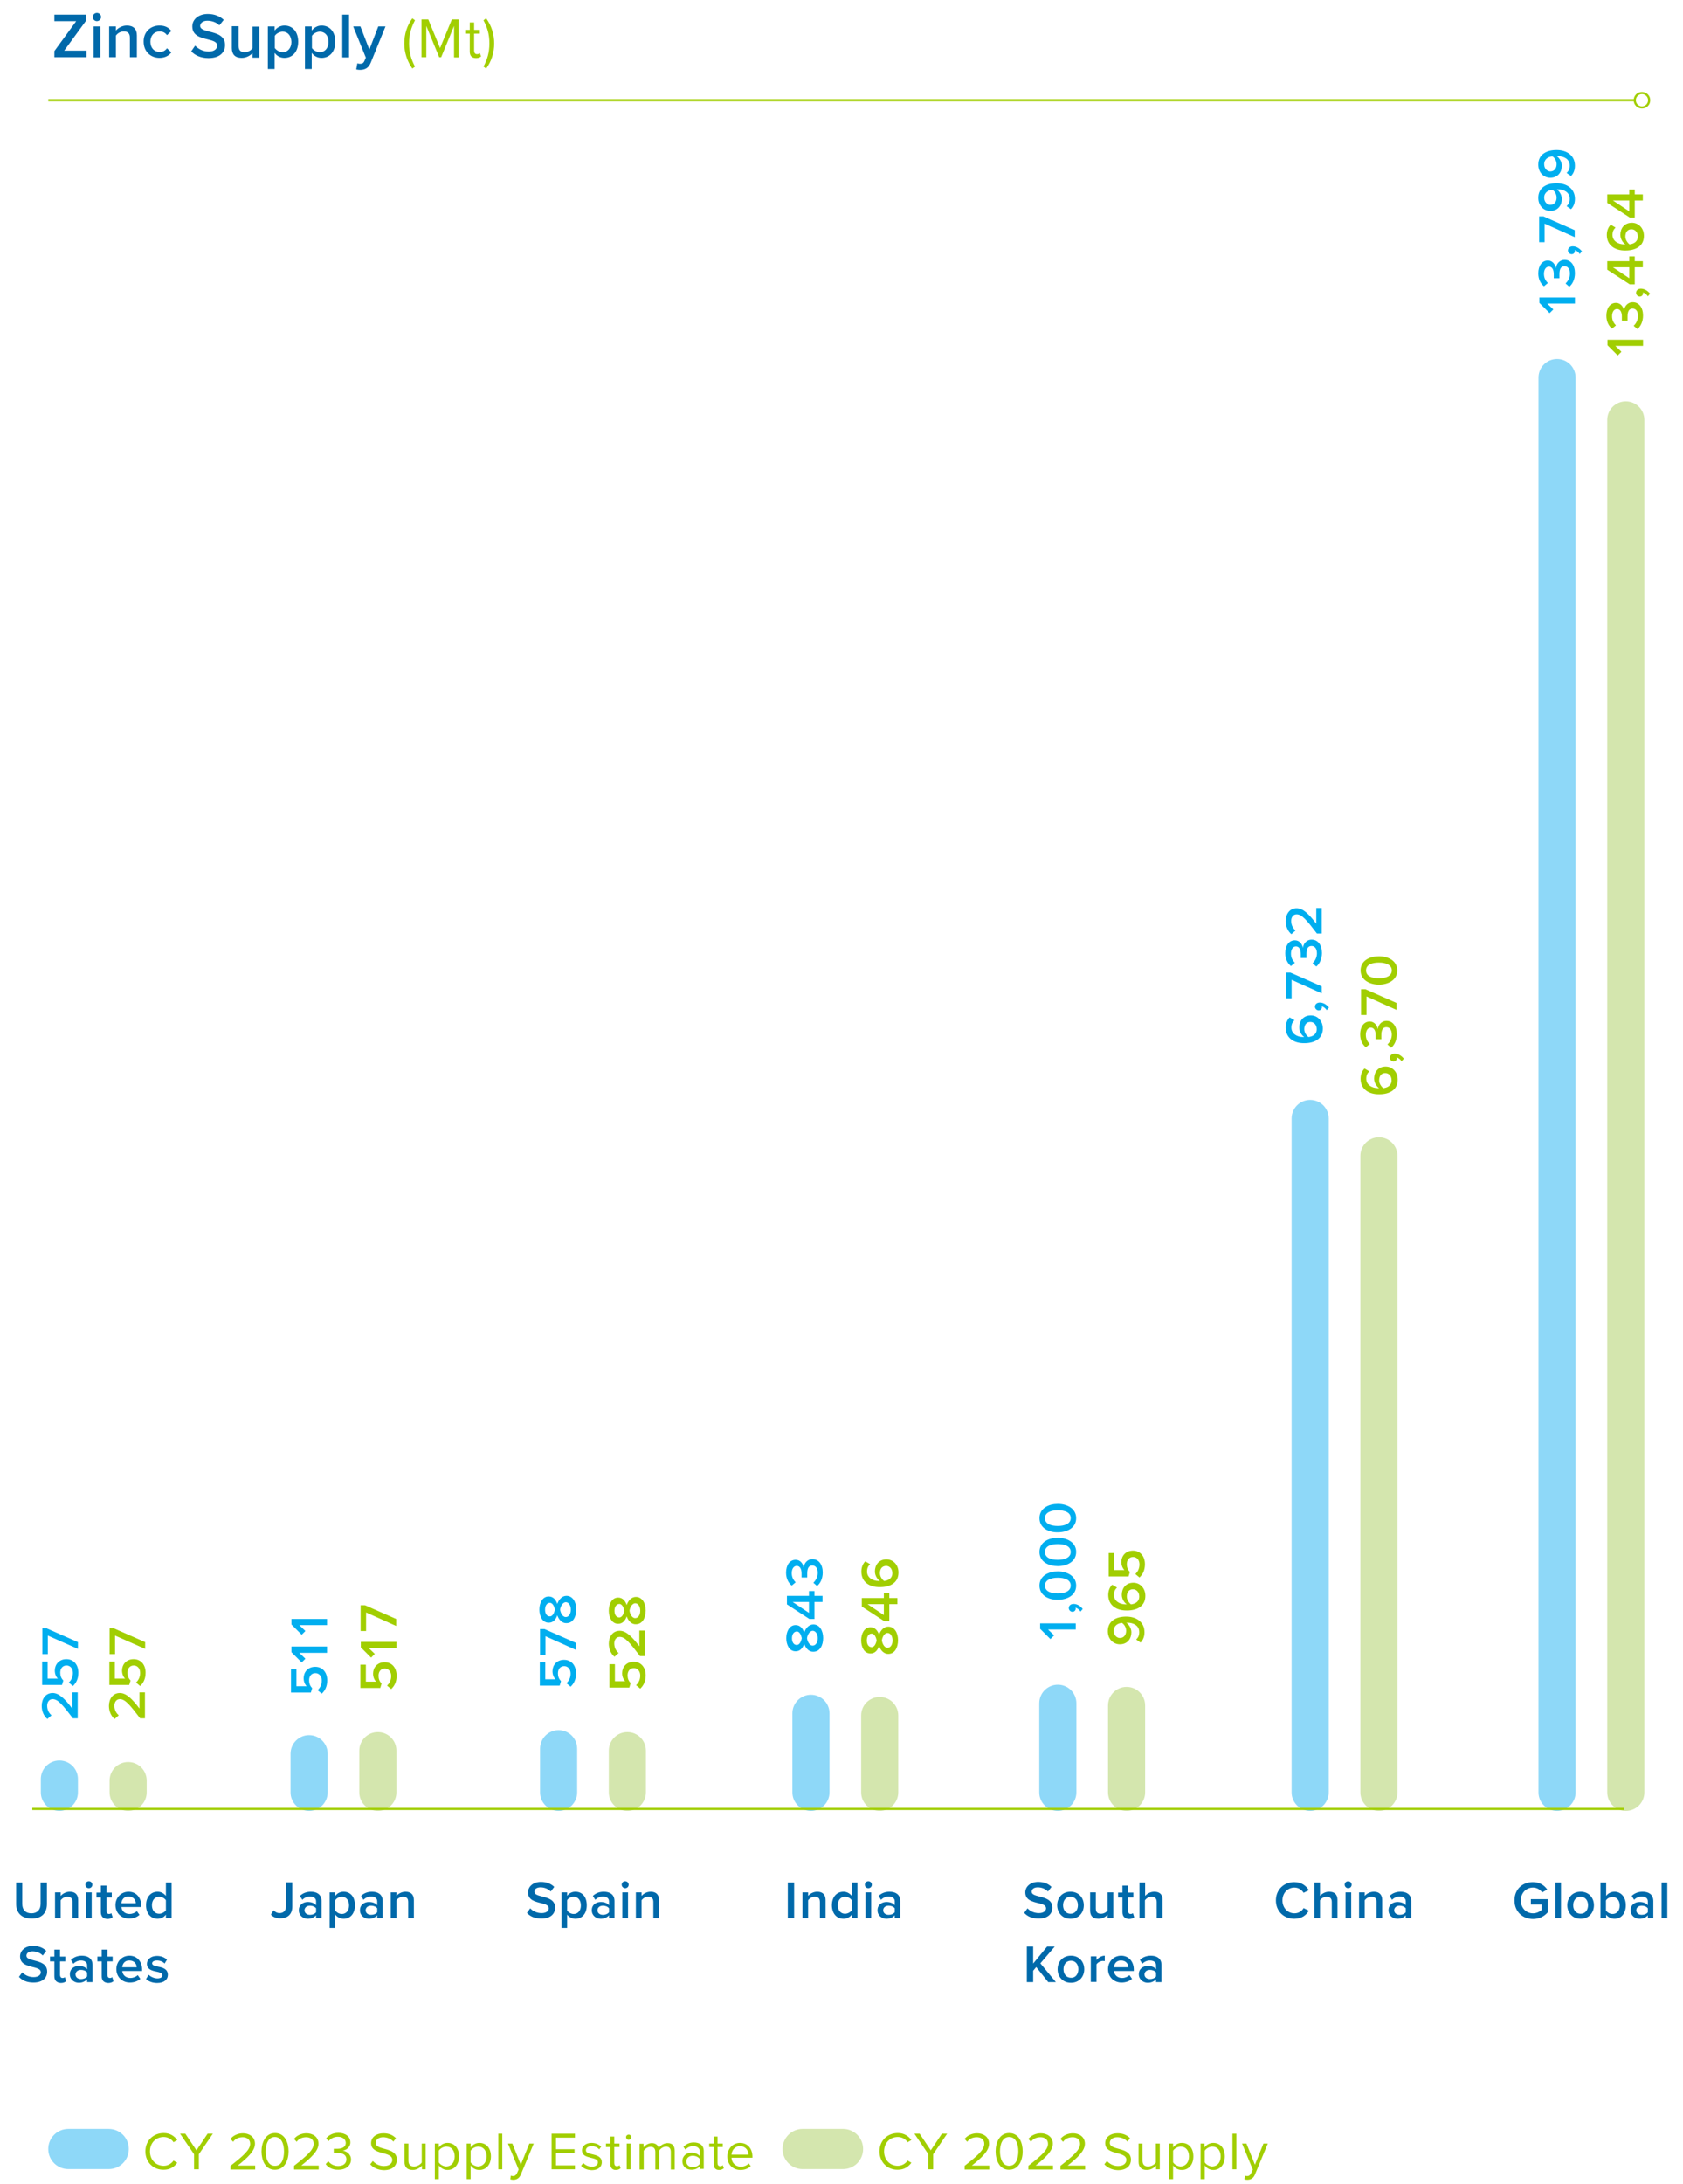 <?xml version="1.0" encoding="utf-8"?>
<!-- Generator: Adobe Illustrator 27.8.1, SVG Export Plug-In . SVG Version: 6.00 Build 0)  -->
<svg version="1.1" id="Layer_1" xmlns="http://www.w3.org/2000/svg" xmlns:xlink="http://www.w3.org/1999/xlink" x="0px" y="0px"
	 viewBox="0 0 771 1000" style="enable-background:new 0 0 771 1000;" xml:space="preserve">
<style type="text/css">
	.st0{fill:#0069AA;}
	.st1{fill:#A1CE01;}
	.st2{fill:#8ED8F8;}
	.st3{fill:#D4E6AE;}
	.st4{fill:#00AEEF;}
	.st5{fill:none;stroke:#A1CE01;}
	.st6{fill:none;stroke:#A1CE01;stroke-miterlimit:10;}
</style>
<g>
	<g>
		<path class="st0" d="M24.9,26.2v-2.8l10-13.7h-10v-3h14.5v2.8l-10,13.7h10.2v3H24.9z"/>
		<path class="st0" d="M42.5,7.8c0-1.1,0.9-1.9,1.9-1.9c1.1,0,1.9,0.9,1.9,1.9s-0.9,1.9-1.9,1.9C43.4,9.7,42.5,8.9,42.5,7.8z
			 M42.9,26.2V12.1H46v14.2H42.9z"/>
		<path class="st0" d="M59.5,26.2v-8.9c0-2.2-1.1-2.9-2.8-2.9c-1.6,0-2.9,0.9-3.6,1.9v9.9H50V12.1h3.1V14c0.9-1.1,2.8-2.3,5-2.3
			c3,0,4.6,1.6,4.6,4.5v10H59.5z"/>
		<path class="st0" d="M73.1,11.7c2.8,0,4.4,1.2,5.4,2.5l-2,1.9c-0.8-1.1-1.9-1.7-3.3-1.7c-2.6,0-4.3,1.9-4.3,4.7s1.7,4.7,4.3,4.7
			c1.4,0,2.5-0.6,3.3-1.7l2,1.9c-1,1.3-2.7,2.5-5.4,2.5c-4.3,0-7.3-3.1-7.3-7.4C65.7,14.9,68.7,11.7,73.1,11.7z"/>
		<path class="st0" d="M89.4,20.9c1.3,1.4,3.5,2.7,6.2,2.7c2.8,0,3.9-1.4,3.9-2.7c0-1.8-2.1-2.3-4.5-2.9c-3.2-0.8-6.9-1.7-6.9-5.9
			c0-3.2,2.8-5.7,7.1-5.7c3,0,5.5,1,7.3,2.7l-2,2.5C99.1,10.2,97,9.5,95,9.5c-2,0-3.3,1-3.3,2.4c0,1.5,2,2,4.3,2.6
			c3.2,0.8,7.1,1.8,7.1,6.1c0,3.3-2.3,6-7.6,6c-3.6,0-6.2-1.3-7.9-3.1L89.4,20.9z"/>
		<path class="st0" d="M115.7,26.2v-1.9c-1,1.1-2.8,2.2-5,2.2c-3,0-4.5-1.6-4.5-4.5v-10h3.1V21c0,2.2,1.1,2.9,2.8,2.9
			c1.6,0,2.9-0.9,3.6-1.8v-9.9h3.1v14.2H115.7z"/>
		<path class="st0" d="M125.8,31.6h-3.1V12.1h3.1V14c1.1-1.4,2.7-2.3,4.5-2.3c3.7,0,6.3,2.8,6.3,7.4s-2.6,7.4-6.3,7.4
			c-1.8,0-3.4-0.8-4.5-2.3V31.6z M129.5,14.5c-1.4,0-3,0.9-3.6,1.9V22c0.7,1,2.2,1.9,3.6,1.9c2.4,0,4-2,4-4.7
			C133.4,16.4,131.9,14.5,129.5,14.5z"/>
		<path class="st0" d="M142.8,31.6h-3.1V12.1h3.1V14c1.1-1.4,2.7-2.3,4.5-2.3c3.7,0,6.3,2.8,6.3,7.4s-2.6,7.4-6.3,7.4
			c-1.8,0-3.4-0.8-4.5-2.3V31.6z M146.5,14.5c-1.4,0-3,0.9-3.6,1.9V22c0.7,1,2.2,1.9,3.6,1.9c2.4,0,4-2,4-4.7
			C150.5,16.4,148.9,14.5,146.5,14.5z"/>
		<path class="st0" d="M156.8,26.2V6.7h3.1v19.6H156.8z"/>
		<path class="st0" d="M163.7,29c0.3,0.1,0.8,0.2,1.2,0.2c1,0,1.6-0.3,2-1.2l0.7-1.6l-5.8-14.3h3.3l4.1,10.6l4.1-10.6h3.3l-6.8,16.7
			c-1,2.4-2.7,3.2-4.9,3.2c-0.4,0-1.3-0.1-1.7-0.2L163.7,29z"/>
	</g>
	<g>
		<path class="st1" d="M188.9,31.4c-2.3-3.2-3.7-7.3-3.7-11.5s1.3-8.3,3.7-11.5l1.2,0.9c-1.7,3.3-2.7,6.3-2.7,10.6
			c0,4.3,1,7.3,2.7,10.6L188.9,31.4z"/>
		<path class="st1" d="M208,26.2V11.9l-5.9,14.3h-0.9l-5.9-14.3v14.3h-2.2V8.9h3.1l5.4,13.1l5.4-13.1h3.1v17.4H208z"/>
		<path class="st1" d="M215.2,23.6v-8.2h-2.1v-1.7h2.1v-3.4h2v3.4h2.6v1.7h-2.6v7.8c0,0.9,0.4,1.6,1.3,1.6c0.5,0,1.1-0.2,1.3-0.5
			l0.6,1.5c-0.5,0.5-1.2,0.8-2.3,0.8C216.1,26.6,215.2,25.5,215.2,23.6z"/>
		<path class="st1" d="M221.5,30.5c1.7-3.3,2.7-6.3,2.7-10.6c0-4.4-1-7.3-2.7-10.6l1.2-0.9c2.4,3.2,3.7,7.3,3.7,11.5
			s-1.3,8.3-3.7,11.5L221.5,30.5z"/>
	</g>
	<g>
		<path class="st0" d="M584.5,870.3c0-5,3.7-8.4,8.4-8.4c3.4,0,5.4,1.7,6.7,3.7l-2.4,1.2c-0.8-1.3-2.3-2.4-4.2-2.4
			c-3.1,0-5.5,2.5-5.5,5.9s2.4,5.9,5.5,5.9c1.9,0,3.4-1,4.2-2.4l2.4,1.2c-1.2,2-3.2,3.7-6.7,3.7
			C588.2,878.7,584.5,875.3,584.5,870.3z"/>
		<path class="st0" d="M610.1,878.4V871c0-1.8-1-2.4-2.4-2.4c-1.3,0-2.4,0.8-3,1.6v8.2h-2.6v-16.3h2.6v6.1c0.8-0.9,2.3-1.9,4.2-1.9
			c2.5,0,3.8,1.3,3.8,3.7v8.4H610.1z"/>
		<path class="st0" d="M616,863.1c0-0.9,0.7-1.6,1.6-1.6c0.9,0,1.6,0.7,1.6,1.6c0,0.9-0.7,1.6-1.6,1.6
			C616.8,864.7,616,864,616,863.1z M616.4,878.4v-11.8h2.6v11.8H616.4z"/>
		<path class="st0" d="M630.6,878.4V871c0-1.8-0.9-2.4-2.4-2.4c-1.3,0-2.4,0.8-3,1.6v8.2h-2.6v-11.8h2.6v1.6
			c0.8-0.9,2.3-1.9,4.2-1.9c2.5,0,3.8,1.4,3.8,3.8v8.3H630.6z"/>
		<path class="st0" d="M644,878.4v-1.3c-0.9,1-2.2,1.6-3.8,1.6c-1.9,0-4.1-1.3-4.1-3.9c0-2.7,2.2-3.8,4.1-3.8c1.6,0,3,0.5,3.8,1.5
			v-1.8c0-1.4-1.1-2.2-2.8-2.2c-1.3,0-2.5,0.5-3.5,1.5l-1.1-1.8c1.4-1.3,3.1-1.9,5-1.9c2.6,0,4.9,1.1,4.9,4.3v7.8H644z M644,873.9
			c-0.6-0.8-1.7-1.2-2.8-1.2c-1.4,0-2.5,0.8-2.5,2.1c0,1.3,1.1,2.1,2.5,2.1c1.1,0,2.2-0.4,2.8-1.2V873.9z"/>
	</g>
	<path class="st2" d="M591.7,820.8c0,4.7,3.8,8.5,8.5,8.5s8.5-3.8,8.5-8.5V512.2c0-4.7-3.8-8.5-8.5-8.5s-8.5,3.8-8.5,8.5V820.8z"/>
	<path class="st3" d="M623.2,820.8c0,4.7,3.8,8.5,8.5,8.5s8.5-3.8,8.5-8.5V529.3c0-4.7-3.8-8.5-8.5-8.5s-8.5,3.8-8.5,8.5V820.8z"/>
	<path class="st4" d="M605.5,427.5h-2.2c-4.8-6.3-6.9-8.8-9.3-8.8c-1.7,0-2.5,1.5-2.5,3c0,1.9,0.8,3.4,2,4.4l-1.9,1.7
		c-1.7-1.4-2.6-3.7-2.6-6c0-3.2,1.8-5.9,5-5.9c3,0,5.7,2.8,9,7.1v-7.2h2.5V427.5z M601.3,441.1c1.2-1.1,2-2.8,2-4.5
		c0-2.2-1-3.4-2.5-3.4c-1.6,0-2.3,1.3-2.3,3.6c0,0.7,0,1.6,0,1.9h-2.6c0-0.3,0-1.2,0-1.9c0-1.9-0.7-3.4-2.2-3.4
		c-1.5,0-2.3,1.5-2.3,3.3c0,1.7,0.6,3,1.8,4.2l-1.8,1.5c-1.5-1.2-2.6-3.2-2.6-5.9c0-3.5,1.7-5.9,4.4-5.9c2.2,0,3.4,1.9,3.7,3.5
		c0.1-1.6,1.4-3.8,4-3.8c2.8,0,4.7,2.4,4.7,6.1c0,2.9-1.2,5.1-2.6,6.2L601.3,441.1z M589,470.6c0-2,0.7-3.6,1.8-4.7l2.2,1.3
		c-0.9,0.9-1.4,1.8-1.4,3.4c0,2.7,2.5,4.3,5.4,4.3c0.2,0,0.3,0,0.5,0c-1.1-0.7-2.3-2.4-2.3-4.4c0-2.9,1.8-5.5,5.3-5.5
		c3,0,5.5,2.4,5.5,6c0,4.8-3.9,6.7-8.4,6.7C592.7,477.8,589,475.3,589,470.6z M605.5,454.9l-13.8-6.2v8.5h-2.5v-11.8h2l14.3,6.3
		V454.9z M597.5,471.3c0,1.4,0.8,2.7,1.9,3.6c1.8-0.2,3.8-1.1,3.8-3.6c0-2.2-1.5-3.3-2.8-3.3C598.4,467.9,597.5,469.5,597.5,471.3z
		 M607.8,462.6c-0.5-0.8-1.5-1.6-2.3-1.8c0,0.1,0.1,0.3,0.1,0.4c0,0.8-0.6,1.5-1.5,1.5c-0.9,0-1.7-0.8-1.7-1.7c0-1,0.8-1.9,2.2-1.9
		c1.7,0,3.2,1,4.2,2.3L607.8,462.6z"/>
	<path class="st1" d="M623.3,444.4c0-4.6,4.3-6.5,8.4-6.5s8.4,2,8.4,6.5s-4.3,6.5-8.4,6.5S623.3,448.9,623.3,444.4z M635.6,478.3
		c1.2-1.1,2-2.8,2-4.5c0-2.2-1-3.4-2.5-3.4c-1.6,0-2.3,1.3-2.3,3.6c0,0.7,0,1.6,0,1.9h-2.6c0-0.3,0-1.2,0-1.9c0-1.9-0.7-3.4-2.2-3.4
		c-1.5,0-2.3,1.5-2.3,3.3c0,1.7,0.6,3,1.8,4.2l-1.8,1.5c-1.5-1.2-2.6-3.2-2.6-5.9c0-3.5,1.7-5.9,4.4-5.9c2.2,0,3.4,1.9,3.7,3.5
		c0.1-1.6,1.4-3.8,4-3.8c2.8,0,4.7,2.4,4.7,6.1c0,2.9-1.2,5.1-2.6,6.2L635.6,478.3z M623.3,494c0-2,0.7-3.6,1.8-4.7l2.2,1.3
		c-0.9,0.9-1.4,1.8-1.4,3.4c0,2.7,2.5,4.3,5.4,4.3c0.2,0,0.3,0,0.5,0c-1.1-0.7-2.3-2.4-2.3-4.4c0-2.9,1.8-5.5,5.3-5.5
		c3,0,5.5,2.4,5.5,6c0,4.8-3.9,6.7-8.4,6.7C627,501.2,623.3,498.7,623.3,494z M639.8,462.5l-13.8-6.2v8.5h-2.5V453h2l14.3,6.3V462.5
		z M625.8,444.4c0,2.7,2.8,3.6,5.9,3.6s5.9-1,5.9-3.6s-2.8-3.6-5.9-3.6S625.8,441.7,625.8,444.4z M631.8,494.7
		c0,1.4,0.8,2.7,1.9,3.6c1.8-0.2,3.8-1.1,3.8-3.6c0-2.2-1.5-3.3-2.8-3.3C632.7,491.3,631.8,492.9,631.8,494.7z M642.1,486
		c-0.5-0.8-1.5-1.6-2.3-1.8c0,0.1,0.1,0.3,0.1,0.4c0,0.8-0.6,1.5-1.5,1.5c-0.9,0-1.7-0.8-1.7-1.7c0-1,0.8-1.9,2.2-1.9
		c1.7,0,3.2,1,4.2,2.3L642.1,486z"/>
	<g>
		<path class="st0" d="M470.7,873.9c1.1,1.2,2.9,2.2,5.2,2.2c2.3,0,3.3-1.1,3.3-2.2c0-1.5-1.7-1.9-3.7-2.4c-2.7-0.7-5.8-1.4-5.8-4.9
			c0-2.7,2.4-4.8,5.9-4.8c2.5,0,4.6,0.8,6.1,2.3l-1.6,2.1c-1.3-1.3-3-1.9-4.7-1.9c-1.7,0-2.8,0.8-2.8,2c0,1.3,1.7,1.7,3.6,2.2
			c2.7,0.7,5.9,1.5,5.9,5.1c0,2.7-1.9,5-6.3,5c-3,0-5.2-1-6.6-2.6L470.7,873.9z"/>
		<path class="st0" d="M484.3,872.5c0-3.4,2.3-6.2,6.1-6.2c3.8,0,6.1,2.8,6.1,6.2c0,3.4-2.3,6.2-6.1,6.2
			C486.7,878.7,484.3,875.9,484.3,872.5z M493.8,872.5c0-2.1-1.2-3.9-3.4-3.9c-2.2,0-3.4,1.8-3.4,3.9c0,2.1,1.2,3.9,3.4,3.9
			C492.6,876.4,493.8,874.6,493.8,872.5z"/>
		<path class="st0" d="M507.4,878.4v-1.6c-0.9,1-2.3,1.9-4.2,1.9c-2.5,0-3.8-1.3-3.8-3.7v-8.4h2.6v7.4c0,1.8,0.9,2.4,2.4,2.4
			c1.3,0,2.4-0.7,3-1.5v-8.3h2.6v11.8H507.4z"/>
		<path class="st0" d="M514.2,875.7v-6.8h-2v-2.2h2v-3.2h2.6v3.2h2.4v2.2h-2.4v6.2c0,0.8,0.4,1.4,1.1,1.4c0.5,0,1-0.2,1.1-0.4
			l0.6,1.9c-0.5,0.4-1.2,0.8-2.4,0.8C515.3,878.7,514.2,877.6,514.2,875.7z"/>
		<path class="st0" d="M529.9,878.4V871c0-1.8-1-2.4-2.4-2.4c-1.3,0-2.4,0.8-3,1.6v8.2H522v-16.3h2.6v6.1c0.8-0.9,2.3-1.9,4.2-1.9
			c2.5,0,3.8,1.3,3.8,3.7v8.4H529.9z"/>
	</g>
	<g>
		<path class="st0" d="M480.2,907.7l-5.5-6.9l-1.4,1.7v5.2h-2.9v-16.3h2.9v7.8l6.4-7.8h3.5l-6.6,7.7l7.1,8.6H480.2z"/>
		<path class="st0" d="M484.5,901.8c0-3.4,2.3-6.2,6.1-6.2c3.8,0,6.1,2.8,6.1,6.2c0,3.4-2.3,6.2-6.1,6.2
			C486.8,908,484.5,905.2,484.5,901.8z M494,901.8c0-2.1-1.2-3.9-3.4-3.9c-2.2,0-3.4,1.8-3.4,3.9c0,2.1,1.2,3.9,3.4,3.9
			C492.8,905.8,494,903.9,494,901.8z"/>
		<path class="st0" d="M499.7,907.7v-11.8h2.6v1.7c0.9-1.1,2.3-2,3.8-2v2.5c-0.2,0-0.5-0.1-0.8-0.1c-1.1,0-2.5,0.7-3,1.6v8H499.7z"
			/>
		<path class="st0" d="M513.6,895.6c3.5,0,5.8,2.7,5.8,6.4v0.6h-9.1c0.2,1.8,1.5,3.2,3.8,3.2c1.1,0,2.5-0.5,3.3-1.3l1.2,1.7
			c-1.2,1.1-2.9,1.7-4.8,1.7c-3.5,0-6.2-2.5-6.2-6.2C507.6,898.4,510.1,895.6,513.6,895.6z M510.3,900.9h6.6c0-1.4-1-3.1-3.3-3.1
			C511.4,897.7,510.4,899.4,510.3,900.9z"/>
		<path class="st0" d="M529.6,907.7v-1.3c-0.9,1-2.2,1.6-3.8,1.6c-1.9,0-4.1-1.3-4.1-3.9c0-2.7,2.2-3.8,4.1-3.8c1.6,0,3,0.5,3.8,1.5
			V900c0-1.4-1.1-2.2-2.8-2.2c-1.3,0-2.5,0.5-3.5,1.5l-1.1-1.8c1.4-1.3,3.1-1.9,5-1.9c2.6,0,4.9,1.1,4.9,4.3v7.8H529.6z
			 M529.6,903.3c-0.6-0.8-1.7-1.2-2.8-1.2c-1.4,0-2.5,0.8-2.5,2.1c0,1.3,1.1,2.1,2.5,2.1c1.1,0,2.2-0.4,2.8-1.2V903.3z"/>
	</g>
	<path class="st2" d="M18.7,820.8c0,4.7,3.8,8.5,8.5,8.5c4.7,0,8.5-3.8,8.5-8.5v-6.1c0-4.7-3.8-8.5-8.5-8.5c-4.7,0-8.5,3.8-8.5,8.5
		V820.8z"/>
	<path class="st3" d="M50.2,820.8c0,4.7,3.8,8.5,8.5,8.5s8.5-3.8,8.5-8.5v-5.4c0-4.7-3.8-8.5-8.5-8.5s-8.5,3.8-8.5,8.5V820.8z"/>
	<path class="st4" d="M35.7,786.9h-2.3c-4.8-6.3-6.9-8.8-9.3-8.8c-1.7,0-2.5,1.5-2.5,3c0,1.9,0.8,3.4,2,4.4l-1.9,1.7
		c-1.7-1.4-2.6-3.7-2.6-6c0-3.2,1.8-5.9,5-5.9c3,0,5.7,2.8,9,7.1V775h2.5V786.9z M35.7,755.1L21.9,749v8.5h-2.5v-11.8h2l14.3,6.3
		V755.1z M31.5,770.5c1.2-1.1,1.9-2.6,1.9-4.4c0-2.1-1.3-3.4-2.9-3.4c-1.8,0-2.9,1.3-2.9,3.3c0,1.4,0.4,2.5,1.4,3.6l-0.6,2h-9.1
		v-10.7h2.5v7.8h4.7c-0.8-0.8-1.4-2.1-1.4-3.7c0-2.7,1.9-5.2,5.3-5.2c3.4,0,5.5,2.6,5.5,6.2c0,2.8-1,4.7-2.5,6.1L31.5,770.5z"/>
	<path class="st1" d="M66.5,786.9h-2.3c-4.8-6.3-6.9-8.8-9.3-8.8c-1.7,0-2.5,1.5-2.5,3c0,1.9,0.8,3.4,2,4.4l-1.9,1.7
		c-1.7-1.4-2.6-3.7-2.6-6c0-3.2,1.8-5.9,5-5.9c3,0,5.7,2.8,9,7.1V775h2.5V786.9z M66.5,755.1L52.7,749v8.5h-2.5v-11.8h2l14.3,6.3
		V755.1z M62.3,770.5c1.2-1.1,1.9-2.6,1.9-4.4c0-2.1-1.3-3.4-2.9-3.4c-1.8,0-2.9,1.3-2.9,3.3c0,1.4,0.4,2.5,1.4,3.6l-0.6,2h-9.1
		v-10.7h2.5v7.8h4.7c-0.8-0.8-1.4-2.1-1.4-3.7c0-2.7,1.9-5.2,5.3-5.2c3.4,0,5.5,2.6,5.5,6.2c0,2.8-1,4.7-2.5,6.1L62.3,770.5z"/>
	<g>
		<path class="st0" d="M360.9,878.4v-16.3h2.9v16.3H360.9z"/>
		<path class="st0" d="M375.6,878.4V871c0-1.8-0.9-2.4-2.4-2.4c-1.3,0-2.4,0.8-3,1.6v8.2h-2.6v-11.8h2.6v1.6
			c0.8-0.9,2.3-1.9,4.2-1.9c2.5,0,3.8,1.4,3.8,3.8v8.3H375.6z"/>
		<path class="st0" d="M390.2,878.4v-1.6c-0.9,1.2-2.3,1.9-3.8,1.9c-3,0-5.3-2.3-5.3-6.2c0-3.8,2.2-6.2,5.3-6.2
			c1.5,0,2.8,0.7,3.8,1.9v-6.1h2.6v16.3H390.2z M390.2,870.2c-0.6-0.9-1.8-1.6-3.1-1.6c-2,0-3.3,1.6-3.3,3.9c0,2.3,1.3,3.9,3.3,3.9
			c1.2,0,2.5-0.7,3.1-1.6V870.2z"/>
		<path class="st0" d="M396.2,863.1c0-0.9,0.7-1.6,1.6-1.6c0.9,0,1.6,0.7,1.6,1.6c0,0.9-0.7,1.6-1.6,1.6
			C396.9,864.7,396.2,864,396.2,863.1z M396.5,878.4v-11.8h2.6v11.8H396.5z"/>
		<path class="st0" d="M409.9,878.4v-1.3c-0.9,1-2.2,1.6-3.8,1.6c-1.9,0-4.1-1.3-4.1-3.9c0-2.7,2.2-3.8,4.1-3.8c1.6,0,3,0.5,3.8,1.5
			v-1.8c0-1.4-1.1-2.2-2.8-2.2c-1.3,0-2.5,0.5-3.5,1.5l-1.1-1.8c1.4-1.3,3.1-1.9,5-1.9c2.6,0,4.9,1.1,4.9,4.3v7.8H409.9z
			 M409.9,873.9c-0.6-0.8-1.7-1.2-2.8-1.2c-1.4,0-2.5,0.8-2.5,2.1c0,1.3,1.1,2.1,2.5,2.1c1.1,0,2.2-0.4,2.8-1.2V873.9z"/>
	</g>
	<path class="st2" d="M363,820.8c0,4.7,3.8,8.5,8.5,8.5c4.7,0,8.5-3.8,8.5-8.5v-36.2c0-4.7-3.8-8.5-8.5-8.5c-4.7,0-8.5,3.8-8.5,8.5
		V820.8z"/>
	<path class="st3" d="M394.5,820.8c0,4.7,3.8,8.5,8.5,8.5c4.7,0,8.5-3.8,8.5-8.5v-35.2c0-4.7-3.8-8.5-8.5-8.5
		c-4.7,0-8.5,3.8-8.5,8.5V820.8z"/>
	<path class="st4" d="M372.6,724.8c1.2-1.1,2-2.8,2-4.5c0-2.2-1-3.4-2.5-3.4c-1.6,0-2.3,1.3-2.3,3.6c0,0.7,0,1.6,0,1.9h-2.6
		c0-0.3,0-1.2,0-1.9c0-1.9-0.7-3.4-2.2-3.4c-1.5,0-2.3,1.5-2.3,3.3c0,1.7,0.6,3,1.8,4.2l-1.8,1.5c-1.5-1.2-2.6-3.2-2.6-5.9
		c0-3.5,1.7-5.9,4.4-5.9c2.2,0,3.4,1.9,3.7,3.5c0.1-1.6,1.4-3.8,4-3.8c2.8,0,4.7,2.4,4.7,6.1c0,2.9-1.2,5.1-2.6,6.2L372.6,724.8z
		 M368.4,752.8c-0.6,1.8-1.8,3.4-3.9,3.4c-3,0-4.3-3.1-4.3-6c0-2.9,1.3-6,4.3-6c2.1,0,3.3,1.6,3.9,3.4c0.7-2,2.2-3.7,4.2-3.7
		c2.9,0,4.5,2.9,4.5,6.2c0,3.4-1.5,6.3-4.5,6.3C370.6,756.5,369.1,754.8,368.4,752.8z M376.8,733.6h-3.7v7.8h-2.3l-10.3-6.7v-3.9
		h10.1v-2.2h2.5v2.2h3.7V733.6z M362.8,750.2c0,1.8,0.8,3.1,2.2,3.1c1.5,0,2.1-2.1,2.3-3.1c-0.2-1-0.8-3.1-2.3-3.1
		C363.6,747.2,362.8,748.5,362.8,750.2z M363.1,733.6l7.5,5v-5H363.1z M369.7,750.2c0.1,1,0.9,3.4,2.6,3.4c1.4,0,2.3-1.5,2.3-3.4
		c0-1.8-0.9-3.4-2.3-3.4C370.6,746.9,369.8,749.2,369.7,750.2z"/>
	<path class="st1" d="M394.6,719.7c0-2,0.7-3.6,1.8-4.7l2.2,1.3c-0.9,0.9-1.4,1.8-1.4,3.4c0,2.7,2.5,4.3,5.4,4.3c0.2,0,0.3,0,0.5,0
		c-1.1-0.7-2.3-2.4-2.3-4.4c0-2.9,1.8-5.5,5.3-5.5c3,0,5.5,2.4,5.5,6c0,4.8-3.9,6.7-8.4,6.7C398.3,726.9,394.6,724.5,394.6,719.7z
		 M402.7,753.8c-0.6,1.8-1.8,3.4-3.9,3.4c-3,0-4.3-3.1-4.3-6c0-2.9,1.3-6,4.3-6c2.1,0,3.3,1.6,3.9,3.4c0.7-2,2.2-3.7,4.2-3.7
		c2.9,0,4.5,2.9,4.5,6.2c0,3.4-1.5,6.3-4.5,6.3C404.9,757.4,403.4,755.7,402.7,753.8z M411.1,734.6h-3.7v7.8h-2.3l-10.3-6.7v-3.9
		h10.1v-2.2h2.5v2.2h3.7V734.6z M397.1,751.2c0,1.8,0.8,3.1,2.2,3.1c1.5,0,2.1-2.1,2.3-3.1c-0.2-1-0.8-3.1-2.3-3.1
		C397.9,748.1,397.1,749.4,397.1,751.2z M397.4,734.6l7.5,5v-5H397.4z M403.1,720.4c0,1.4,0.8,2.7,1.9,3.6c1.8-0.2,3.8-1.1,3.8-3.6
		c0-2.2-1.5-3.3-2.8-3.3C404,717.1,403.1,718.6,403.1,720.4z M404,751.2c0.1,1,0.9,3.4,2.6,3.4c1.4,0,2.3-1.5,2.3-3.4
		c0-1.8-0.9-3.4-2.3-3.4C404.9,747.8,404.1,750.2,404,751.2z"/>
	<g>
		<path class="st0" d="M242.9,873.9c1.1,1.2,2.9,2.2,5.2,2.2c2.3,0,3.3-1.1,3.3-2.2c0-1.5-1.7-1.9-3.7-2.4c-2.7-0.7-5.8-1.4-5.8-4.9
			c0-2.7,2.4-4.8,5.9-4.8c2.5,0,4.6,0.8,6.1,2.3l-1.6,2.1c-1.3-1.3-3-1.9-4.7-1.9c-1.7,0-2.8,0.8-2.8,2c0,1.3,1.7,1.7,3.6,2.2
			c2.7,0.7,5.9,1.5,5.9,5.1c0,2.7-1.9,5-6.3,5c-3,0-5.2-1-6.6-2.6L242.9,873.9z"/>
		<path class="st0" d="M259.8,882.9h-2.6v-16.3h2.6v1.6c0.9-1.2,2.2-1.9,3.8-1.9c3.1,0,5.2,2.3,5.2,6.2c0,3.9-2.2,6.2-5.2,6.2
			c-1.5,0-2.8-0.7-3.8-1.9V882.9z M262.8,868.6c-1.2,0-2.5,0.7-3,1.6v4.7c0.6,0.9,1.8,1.6,3,1.6c2,0,3.3-1.6,3.3-3.9
			C266.1,870.2,264.8,868.6,262.8,868.6z"/>
		<path class="st0" d="M279,878.4v-1.3c-0.9,1-2.2,1.6-3.8,1.6c-1.9,0-4.1-1.3-4.1-3.9c0-2.7,2.2-3.8,4.1-3.8c1.6,0,3,0.5,3.8,1.5
			v-1.8c0-1.4-1.1-2.2-2.8-2.2c-1.3,0-2.5,0.5-3.5,1.5l-1.1-1.8c1.4-1.3,3.1-1.9,5-1.9c2.6,0,4.9,1.1,4.9,4.3v7.8H279z M279,873.9
			c-0.6-0.8-1.7-1.2-2.8-1.2c-1.4,0-2.5,0.8-2.5,2.1c0,1.3,1.1,2.1,2.5,2.1c1.1,0,2.2-0.4,2.8-1.2V873.9z"/>
		<path class="st0" d="M284.8,863.1c0-0.9,0.7-1.6,1.6-1.6c0.9,0,1.6,0.7,1.6,1.6c0,0.9-0.7,1.6-1.6,1.6
			C285.6,864.7,284.8,864,284.8,863.1z M285.1,878.4v-11.8h2.6v11.8H285.1z"/>
		<path class="st0" d="M299.3,878.4V871c0-1.8-0.9-2.4-2.4-2.4c-1.3,0-2.4,0.8-3,1.6v8.2h-2.6v-11.8h2.6v1.6
			c0.8-0.9,2.3-1.9,4.2-1.9c2.5,0,3.8,1.4,3.8,3.8v8.3H299.3z"/>
	</g>
	<path class="st2" d="M476.1,820.8c0,4.7,3.8,8.5,8.5,8.5s8.5-3.8,8.5-8.5V780c0-4.7-3.8-8.5-8.5-8.5s-8.5,3.8-8.5,8.5V820.8z"/>
	<path class="st3" d="M507.6,820.8c0,4.7,3.8,8.5,8.5,8.5c4.7,0,8.5-3.8,8.5-8.5V781c0-4.7-3.8-8.5-8.5-8.5c-4.7,0-8.5,3.8-8.5,8.5
		V820.8z"/>
	<path class="st4" d="M476.2,695.2c0-4.6,4.3-6.5,8.4-6.5c4.1,0,8.4,2,8.4,6.5c0,4.6-4.3,6.5-8.4,6.5
		C480.5,701.8,476.2,699.8,476.2,695.2z M476.2,710.7c0-4.6,4.3-6.5,8.4-6.5c4.1,0,8.4,2,8.4,6.5s-4.3,6.5-8.4,6.5
		C480.5,717.2,476.2,715.3,476.2,710.7z M476.2,726.1c0-4.6,4.3-6.5,8.4-6.5c4.1,0,8.4,2,8.4,6.5c0,4.6-4.3,6.5-8.4,6.5
		C480.5,732.7,476.2,730.7,476.2,726.1z M492.7,746.2h-12.6l2.8,2.7l-1.7,1.7l-4.7-4.7v-2.5h16.3V746.2z M478.7,695.2
		c0,2.7,2.8,3.6,5.9,3.6s5.9-1,5.9-3.6c0-2.7-2.8-3.6-5.9-3.6S478.7,692.6,478.7,695.2z M478.7,710.7c0,2.7,2.8,3.6,5.9,3.6
		s5.9-1,5.9-3.6c0-2.7-2.8-3.6-5.9-3.6S478.7,708,478.7,710.7z M478.7,726.1c0,2.7,2.8,3.6,5.9,3.6s5.9-1,5.9-3.6
		c0-2.7-2.8-3.6-5.9-3.6S478.7,723.5,478.7,726.1z M495,738c-0.5-0.8-1.5-1.6-2.3-1.8c0,0.1,0.1,0.3,0.1,0.4c0,0.8-0.6,1.5-1.5,1.5
		c-0.9,0-1.7-0.8-1.7-1.7c0-1,0.8-1.9,2.2-1.9c1.7,0,3.2,1,4.2,2.3L495,738z"/>
	<path class="st1" d="M520.5,750.8c0.9-0.9,1.4-1.8,1.4-3.4c0-3-2.7-4.3-5.4-4.3h-0.5c1.1,0.8,2.3,2.5,2.3,4.4
		c0,2.9-1.8,5.5-5.3,5.5c-3,0-5.5-2.4-5.5-6c0-4.8,3.9-6.7,8.4-6.7c4.7,0,8.4,2.5,8.4,7.2c0,2-0.7,3.6-1.8,4.7L520.5,750.8z
		 M507.7,730.4c0-2,0.7-3.6,1.8-4.7l2.2,1.3c-0.9,0.9-1.4,1.8-1.4,3.4c0,2.7,2.5,4.3,5.4,4.3c0.2,0,0.3,0,0.5,0
		c-1.1-0.7-2.3-2.4-2.3-4.4c0-2.9,1.8-5.5,5.3-5.5c3,0,5.5,2.4,5.5,6c0,4.8-3.9,6.7-8.4,6.7C511.4,737.6,507.7,735.1,507.7,730.4z
		 M520.1,720.8c1.2-1.1,1.9-2.6,1.9-4.4c0-2.1-1.3-3.4-2.9-3.4c-1.8,0-2.9,1.3-2.9,3.3c0,1.4,0.4,2.5,1.4,3.6l-0.6,2h-9.1v-10.7h2.5
		v7.8h4.7c-0.8-0.8-1.4-2.1-1.4-3.7c0-2.7,1.9-5.2,5.3-5.2c3.4,0,5.5,2.6,5.5,6.2c0,2.8-1,4.7-2.5,6.1L520.1,720.8z M510.2,746.8
		c0,2.1,1.5,3.3,2.8,3.3c2,0,2.9-1.6,2.9-3.3c0-1.4-0.7-2.8-1.9-3.6C512.3,743.3,510.2,744.3,510.2,746.8z M516.2,731.1
		c0,1.4,0.8,2.7,1.9,3.6c1.8-0.2,3.8-1.1,3.8-3.6c0-2.2-1.5-3.3-2.8-3.3C517.1,727.7,516.2,729.3,516.2,731.1z"/>
	<g>
		<path class="st0" d="M125.3,874.8c0.7,0.7,1.5,1.3,2.8,1.3c1.8,0,2.9-1.2,2.9-3v-11.1h2.9v11.1c0,3.7-2.3,5.4-5.5,5.4
			c-1.7,0-3.2-0.5-4.3-1.7L125.3,874.8z"/>
		<path class="st0" d="M144.8,878.4v-1.3c-0.9,1-2.2,1.6-3.8,1.6c-1.9,0-4.1-1.3-4.1-3.9c0-2.7,2.2-3.8,4.1-3.8c1.6,0,3,0.5,3.8,1.5
			v-1.8c0-1.4-1.1-2.2-2.8-2.2c-1.3,0-2.5,0.5-3.5,1.5l-1.1-1.8c1.4-1.3,3.1-1.9,5-1.9c2.6,0,4.9,1.1,4.9,4.3v7.8H144.8z
			 M144.8,873.9c-0.6-0.8-1.7-1.2-2.8-1.2c-1.4,0-2.5,0.8-2.5,2.1c0,1.3,1.1,2.1,2.5,2.1c1.1,0,2.2-0.4,2.8-1.2V873.9z"/>
		<path class="st0" d="M153.6,882.9H151v-16.3h2.6v1.6c0.9-1.2,2.2-1.9,3.8-1.9c3.1,0,5.2,2.3,5.2,6.2c0,3.9-2.2,6.2-5.2,6.2
			c-1.5,0-2.8-0.7-3.8-1.9V882.9z M156.6,868.6c-1.2,0-2.5,0.7-3,1.6v4.7c0.6,0.9,1.8,1.6,3,1.6c2,0,3.3-1.6,3.3-3.9
			C159.9,870.2,158.6,868.6,156.6,868.6z"/>
		<path class="st0" d="M172.8,878.4v-1.3c-0.9,1-2.2,1.6-3.8,1.6c-1.9,0-4.1-1.3-4.1-3.9c0-2.7,2.2-3.8,4.1-3.8c1.6,0,3,0.5,3.8,1.5
			v-1.8c0-1.4-1.1-2.2-2.8-2.2c-1.3,0-2.5,0.5-3.5,1.5l-1.1-1.8c1.4-1.3,3.1-1.9,5-1.9c2.6,0,4.9,1.1,4.9,4.3v7.8H172.8z
			 M172.8,873.9c-0.6-0.8-1.7-1.2-2.8-1.2c-1.4,0-2.5,0.8-2.5,2.1c0,1.3,1.1,2.1,2.5,2.1c1.1,0,2.2-0.4,2.8-1.2V873.9z"/>
		<path class="st0" d="M187,878.4V871c0-1.8-0.9-2.4-2.4-2.4c-1.3,0-2.4,0.8-3,1.6v8.2H179v-11.8h2.6v1.6c0.8-0.9,2.3-1.9,4.2-1.9
			c2.5,0,3.8,1.4,3.8,3.8v8.3H187z"/>
	</g>
	<path class="st2" d="M247.4,820.8c0,4.7,3.8,8.5,8.5,8.5c4.7,0,8.5-3.8,8.5-8.5v-20c0-4.7-3.8-8.5-8.5-8.5c-4.7,0-8.5,3.8-8.5,8.5
		V820.8z"/>
	<path class="st3" d="M278.9,820.8c0,4.7,3.8,8.5,8.5,8.5c4.7,0,8.5-3.8,8.5-8.5v-19.1c0-4.7-3.8-8.5-8.5-8.5
		c-4.7,0-8.5,3.8-8.5,8.5V820.8z"/>
	<path class="st4" d="M255.3,739.7c-0.6,1.8-1.8,3.4-3.9,3.4c-3,0-4.3-3.1-4.3-6c0-2.9,1.3-6,4.3-6c2.1,0,3.3,1.6,3.9,3.4
		c0.7-2,2.2-3.7,4.2-3.7c2.9,0,4.5,2.9,4.5,6.2c0,3.4-1.5,6.3-4.5,6.3C257.5,743.4,256,741.7,255.3,739.7z M263.7,755.5l-13.8-6.2
		v8.5h-2.5V746h2l14.3,6.3V755.5z M259.5,770.8c1.2-1.1,1.9-2.6,1.9-4.4c0-2.1-1.3-3.4-2.9-3.4c-1.8,0-2.9,1.3-2.9,3.3
		c0,1.4,0.4,2.5,1.4,3.6l-0.6,2h-9.1v-10.7h2.5v7.8h4.7c-0.8-0.8-1.4-2.1-1.4-3.7c0-2.7,1.9-5.2,5.3-5.2c3.4,0,5.5,2.6,5.5,6.2
		c0,2.8-1,4.7-2.5,6.1L259.5,770.8z M249.7,737.1c0,1.8,0.8,3.1,2.2,3.1c1.5,0,2.1-2.1,2.3-3.1c-0.2-1-0.8-3.1-2.3-3.1
		C250.5,734,249.7,735.4,249.7,737.1z M256.6,737.1c0.1,1,0.9,3.4,2.6,3.4c1.4,0,2.3-1.5,2.3-3.4c0-1.8-0.9-3.4-2.3-3.4
		C257.5,733.8,256.7,736.1,256.6,737.1z"/>
	<path class="st1" d="M287.1,740.2c-0.6,1.8-1.8,3.4-3.9,3.4c-3,0-4.3-3.1-4.3-6c0-2.9,1.3-6,4.3-6c2.1,0,3.3,1.6,3.9,3.4
		c0.7-2,2.2-3.7,4.2-3.7c2.9,0,4.5,2.9,4.5,6.2c0,3.4-1.5,6.3-4.5,6.3C289.3,743.9,287.8,742.2,287.1,740.2z M295.5,758.4h-2.3
		c-4.8-6.3-6.9-8.8-9.3-8.8c-1.7,0-2.5,1.5-2.5,3c0,1.9,0.8,3.4,2,4.4l-1.9,1.7c-1.7-1.4-2.6-3.7-2.6-6c0-3.2,1.8-5.9,5-5.9
		c3,0,5.7,2.8,9,7.1v-7.2h2.5V758.4z M291.4,771.7c1.2-1.1,1.9-2.6,1.9-4.4c0-2.1-1.3-3.4-2.9-3.4c-1.8,0-2.9,1.3-2.9,3.3
		c0,1.4,0.4,2.5,1.4,3.6l-0.6,2h-9.1v-10.7h2.5v7.8h4.7c-0.8-0.8-1.4-2.1-1.4-3.7c0-2.7,1.9-5.2,5.3-5.2c3.4,0,5.5,2.6,5.5,6.2
		c0,2.8-1,4.7-2.5,6.1L291.4,771.7z M281.5,737.6c0,1.8,0.8,3.1,2.2,3.1c1.5,0,2.1-2.1,2.3-3.1c-0.2-1-0.8-3.1-2.3-3.1
		C282.3,734.6,281.5,735.9,281.5,737.6z M288.4,737.6c0.1,1,0.9,3.4,2.6,3.4c1.4,0,2.3-1.5,2.3-3.4c0-1.8-0.9-3.4-2.3-3.4
		C289.3,734.3,288.5,736.6,288.4,737.6z"/>
	<g>
		<path class="st0" d="M7.3,862.1h2.9v9.8c0,2.6,1.4,4.3,4.2,4.3c2.7,0,4.2-1.7,4.2-4.3v-9.8h2.9v9.8c0,4.1-2.3,6.7-7,6.7
			c-4.7,0-7.1-2.7-7.1-6.7V862.1z"/>
		<path class="st0" d="M33.2,878.4V871c0-1.8-0.9-2.4-2.4-2.4c-1.3,0-2.4,0.8-3,1.6v8.2h-2.6v-11.8h2.6v1.6c0.8-0.9,2.3-1.9,4.2-1.9
			c2.5,0,3.8,1.4,3.8,3.8v8.3H33.2z"/>
		<path class="st0" d="M39.1,863.1c0-0.9,0.7-1.6,1.6-1.6c0.9,0,1.6,0.7,1.6,1.6c0,0.9-0.7,1.6-1.6,1.6
			C39.8,864.7,39.1,864,39.1,863.1z M39.4,878.4v-11.8H42v11.8H39.4z"/>
		<path class="st0" d="M46.2,875.7v-6.8h-2v-2.2h2v-3.2h2.6v3.2h2.4v2.2h-2.4v6.2c0,0.8,0.4,1.4,1.1,1.4c0.5,0,1-0.2,1.1-0.4
			l0.6,1.9c-0.5,0.4-1.2,0.8-2.4,0.8C47.3,878.7,46.2,877.6,46.2,875.7z"/>
		<path class="st0" d="M58.9,866.3c3.5,0,5.8,2.7,5.8,6.4v0.6h-9.1c0.2,1.8,1.5,3.2,3.8,3.2c1.1,0,2.5-0.5,3.3-1.3l1.2,1.7
			c-1.2,1.1-2.9,1.7-4.8,1.7c-3.5,0-6.2-2.5-6.2-6.2C52.9,869.1,55.4,866.3,58.9,866.3z M55.6,871.6h6.6c0-1.4-1-3.1-3.3-3.1
			C56.7,868.4,55.7,870.1,55.6,871.6z"/>
		<path class="st0" d="M76,878.4v-1.6c-0.9,1.2-2.3,1.9-3.8,1.9c-3,0-5.3-2.3-5.3-6.2c0-3.8,2.2-6.2,5.3-6.2c1.5,0,2.8,0.7,3.8,1.9
			v-6.1h2.6v16.3H76z M76,870.2c-0.6-0.9-1.8-1.6-3.1-1.6c-2,0-3.3,1.6-3.3,3.9c0,2.3,1.3,3.9,3.3,3.9c1.2,0,2.5-0.7,3.1-1.6V870.2z
			"/>
	</g>
	<g>
		<path class="st0" d="M10.2,903.2c1.1,1.2,2.9,2.2,5.2,2.2c2.3,0,3.3-1.1,3.3-2.2c0-1.5-1.7-1.9-3.7-2.4c-2.7-0.7-5.8-1.4-5.8-4.9
			c0-2.7,2.4-4.8,5.9-4.8c2.5,0,4.6,0.8,6.1,2.3l-1.6,2.1c-1.3-1.3-3-1.9-4.7-1.9c-1.7,0-2.8,0.8-2.8,2c0,1.3,1.7,1.7,3.6,2.2
			c2.7,0.7,5.9,1.5,5.9,5.1c0,2.7-1.9,5-6.3,5c-3,0-5.2-1-6.6-2.6L10.2,903.2z"/>
		<path class="st0" d="M24.9,905v-6.8h-2v-2.2h2v-3.2h2.6v3.2h2.4v2.2h-2.4v6.2c0,0.8,0.4,1.4,1.1,1.4c0.5,0,1-0.2,1.1-0.4l0.6,1.9
			c-0.5,0.4-1.2,0.8-2.4,0.8C26,908,24.9,907,24.9,905z"/>
		<path class="st0" d="M39.9,907.7v-1.3c-0.9,1-2.2,1.6-3.8,1.6c-1.9,0-4.1-1.3-4.1-3.9c0-2.7,2.2-3.8,4.1-3.8c1.6,0,3,0.5,3.8,1.5
			V900c0-1.4-1.1-2.2-2.8-2.2c-1.3,0-2.5,0.5-3.5,1.5l-1.1-1.8c1.4-1.3,3.1-1.9,5-1.9c2.6,0,4.9,1.1,4.9,4.3v7.8H39.9z M39.9,903.3
			c-0.6-0.8-1.7-1.2-2.8-1.2c-1.4,0-2.5,0.8-2.5,2.1c0,1.3,1.1,2.1,2.5,2.1c1.1,0,2.2-0.4,2.8-1.2V903.3z"/>
		<path class="st0" d="M46.6,905v-6.8h-2v-2.2h2v-3.2h2.6v3.2h2.4v2.2h-2.4v6.2c0,0.8,0.4,1.4,1.1,1.4c0.5,0,1-0.2,1.1-0.4l0.6,1.9
			c-0.5,0.4-1.2,0.8-2.4,0.8C47.6,908,46.6,907,46.6,905z"/>
		<path class="st0" d="M59.3,895.6c3.5,0,5.8,2.7,5.8,6.4v0.6H56c0.2,1.8,1.5,3.2,3.8,3.2c1.1,0,2.5-0.5,3.3-1.3l1.2,1.7
			c-1.2,1.1-2.9,1.7-4.8,1.7c-3.5,0-6.2-2.5-6.2-6.2C53.3,898.4,55.8,895.6,59.3,895.6z M56,900.9h6.6c0-1.4-1-3.1-3.3-3.1
			C57.1,897.7,56.1,899.4,56,900.9z"/>
		<path class="st0" d="M68.1,904.3c0.8,0.9,2.5,1.7,4,1.7s2.3-0.6,2.3-1.4c0-1-1.2-1.4-2.7-1.7c-2-0.4-4.4-1-4.4-3.6
			c0-1.9,1.7-3.6,4.6-3.6c2,0,3.5,0.7,4.6,1.7l-1.1,1.8c-0.7-0.8-2-1.4-3.5-1.4c-1.3,0-2.2,0.5-2.2,1.3c0,0.9,1.2,1.2,2.6,1.5
			c2.1,0.4,4.6,1,4.6,3.8c0,2.1-1.7,3.7-4.9,3.7c-2,0-3.8-0.6-5.1-1.8L68.1,904.3z"/>
	</g>
	<path class="st2" d="M133.1,820.8c0,4.7,3.8,8.5,8.5,8.5c4.7,0,8.5-3.8,8.5-8.5v-17.7c0-4.7-3.8-8.5-8.5-8.5
		c-4.7,0-8.5,3.8-8.5,8.5V820.8z"/>
	<path class="st3" d="M164.6,820.8c0,4.7,3.8,8.5,8.5,8.5c4.7,0,8.5-3.8,8.5-8.5v-19.1c0-4.7-3.8-8.5-8.5-8.5
		c-4.7,0-8.5,3.8-8.5,8.5V820.8z"/>
	<path class="st4" d="M149.7,744.2h-12.6l2.8,2.7l-1.7,1.7l-4.7-4.7v-2.5h16.3V744.2z M149.7,756.9h-12.6l2.8,2.7l-1.7,1.7l-4.7-4.7
		V754h16.3V756.9z M145.5,774c1.2-1.1,1.9-2.6,1.9-4.4c0-2.1-1.3-3.4-2.9-3.4c-1.8,0-2.9,1.3-2.9,3.3c0,1.4,0.4,2.5,1.4,3.6l-0.6,2
		h-9.1v-10.7h2.5v7.8h4.7c-0.8-0.8-1.4-2.1-1.4-3.7c0-2.7,1.9-5.2,5.3-5.2c3.4,0,5.5,2.6,5.5,6.2c0,2.8-1,4.7-2.5,6.1L145.5,774z"/>
	<path class="st1" d="M181.5,744.6l-13.8-6.2v8.5h-2.5v-11.8h2l14.3,6.3V744.6z M181.5,754.7h-12.6l2.8,2.7l-1.7,1.7l-4.7-4.7v-2.5
		h16.3V754.7z M177.3,771.9c1.2-1.1,1.9-2.6,1.9-4.4c0-2.1-1.3-3.4-2.9-3.4c-1.8,0-2.9,1.3-2.9,3.3c0,1.4,0.4,2.5,1.4,3.6l-0.6,2
		h-9.1v-10.7h2.5v7.8h4.7c-0.8-0.8-1.4-2.1-1.4-3.7c0-2.7,1.9-5.2,5.3-5.2c3.4,0,5.5,2.6,5.5,6.2c0,2.8-1,4.7-2.5,6.1L177.3,771.9z"
		/>
	<g>
		<path class="st0" d="M702.2,861.9c3.2,0,5.3,1.5,6.6,3.4l-2.3,1.3c-0.9-1.2-2.4-2.2-4.2-2.2c-3.2,0-5.6,2.5-5.6,5.9
			s2.4,5.9,5.6,5.9c1.7,0,3.1-0.8,3.9-1.5v-2.5h-4.9v-2.5h7.7v6.1c-1.6,1.8-3.9,3-6.7,3c-4.7,0-8.5-3.3-8.5-8.5
			S697.5,861.9,702.2,861.9z"/>
		<path class="st0" d="M712.5,878.4v-16.3h2.6v16.3H712.5z"/>
		<path class="st0" d="M718,872.5c0-3.4,2.3-6.2,6.1-6.2c3.8,0,6.1,2.8,6.1,6.2c0,3.4-2.3,6.2-6.1,6.2
			C720.4,878.7,718,875.9,718,872.5z M727.5,872.5c0-2.1-1.2-3.9-3.4-3.9c-2.2,0-3.4,1.8-3.4,3.9c0,2.1,1.2,3.9,3.4,3.9
			C726.3,876.4,727.5,874.6,727.5,872.5z"/>
		<path class="st0" d="M733.2,878.4v-16.3h2.6v6.1c0.9-1.2,2.3-1.9,3.8-1.9c3,0,5.2,2.4,5.2,6.2c0,3.9-2.2,6.2-5.2,6.2
			c-1.5,0-2.9-0.7-3.8-1.9v1.6H733.2z M735.7,874.9c0.6,0.9,1.8,1.6,3,1.6c2.1,0,3.3-1.6,3.3-3.9c0-2.3-1.3-3.9-3.3-3.9
			c-1.2,0-2.5,0.7-3,1.6V874.9z"/>
		<path class="st0" d="M754.9,878.4v-1.3c-0.9,1-2.2,1.6-3.8,1.6c-1.9,0-4.1-1.3-4.1-3.9c0-2.7,2.2-3.8,4.1-3.8c1.6,0,3,0.5,3.8,1.5
			v-1.8c0-1.4-1.1-2.2-2.8-2.2c-1.3,0-2.5,0.5-3.5,1.5l-1.1-1.8c1.4-1.3,3.1-1.9,5-1.9c2.6,0,4.9,1.1,4.9,4.3v7.8H754.9z
			 M754.9,873.9c-0.6-0.8-1.7-1.2-2.8-1.2c-1.4,0-2.5,0.8-2.5,2.1c0,1.3,1.1,2.1,2.5,2.1c1.1,0,2.2-0.4,2.8-1.2V873.9z"/>
		<path class="st0" d="M761.2,878.4v-16.3h2.6v16.3H761.2z"/>
	</g>
	<path class="st2" d="M704.8,820.8c0,4.7,3.8,8.5,8.5,8.5c4.7,0,8.5-3.8,8.5-8.5V172.9c0-4.7-3.8-8.5-8.5-8.5
		c-4.7,0-8.5,3.8-8.5,8.5V820.8z"/>
	<path class="st3" d="M736.3,820.8c0,4.7,3.8,8.5,8.5,8.5c4.7,0,8.5-3.8,8.5-8.5V192.3c0-4.7-3.8-8.5-8.5-8.5
		c-4.7,0-8.5,3.8-8.5,8.5V820.8z"/>
	<path class="st4" d="M717.7,79.2c0.9-0.9,1.4-1.8,1.4-3.4c0-3-2.7-4.3-5.4-4.3h-0.5c1.1,0.8,2.3,2.5,2.3,4.4c0,2.9-1.8,5.5-5.3,5.5
		c-3,0-5.5-2.4-5.5-6c0-4.8,3.9-6.7,8.4-6.7c4.7,0,8.4,2.5,8.4,7.2c0,2-0.7,3.6-1.8,4.7L717.7,79.2z M717.7,94.4
		c0.9-0.9,1.4-1.8,1.4-3.4c0-3-2.7-4.3-5.4-4.3h-0.5c1.1,0.8,2.3,2.5,2.3,4.4c0,2.9-1.8,5.5-5.3,5.5c-3,0-5.5-2.4-5.5-6
		c0-4.8,3.9-6.7,8.4-6.7c4.7,0,8.4,2.5,8.4,7.2c0,2-0.7,3.6-1.8,4.7L717.7,94.4z M717.2,129.8c1.2-1.1,2-2.8,2-4.5
		c0-2.2-1-3.4-2.5-3.4c-1.6,0-2.3,1.3-2.3,3.6c0,0.7,0,1.6,0,1.9h-2.6c0-0.3,0-1.2,0-1.9c0-1.9-0.7-3.4-2.2-3.4
		c-1.5,0-2.3,1.5-2.3,3.3c0,1.7,0.6,3,1.8,4.2l-1.8,1.5c-1.5-1.2-2.6-3.2-2.6-5.9c0-3.5,1.7-5.9,4.4-5.9c2.2,0,3.4,1.9,3.7,3.5
		c0.1-1.6,1.4-3.8,4-3.8c2.8,0,4.7,2.4,4.7,6.1c0,2.9-1.2,5.1-2.6,6.2L717.2,129.8z M721.4,108.6l-13.8-6.2v8.5h-2.5V99.1h2
		l14.3,6.3V108.6z M721.4,139h-12.6l2.8,2.7l-1.7,1.7l-4.7-4.7v-2.5h16.3V139z M707.4,75.2c0,2.1,1.5,3.3,2.8,3.3
		c2,0,2.9-1.6,2.9-3.3c0-1.4-0.7-2.8-1.9-3.6C709.5,71.7,707.4,72.7,707.4,75.2z M707.4,90.5c0,2.1,1.5,3.3,2.8,3.3
		c2,0,2.9-1.6,2.9-3.3c0-1.4-0.7-2.8-1.9-3.6C709.5,87,707.4,88,707.4,90.5z M723.7,116.3c-0.5-0.8-1.5-1.6-2.3-1.8
		c0,0.1,0.1,0.3,0.1,0.4c0,0.8-0.6,1.5-1.5,1.5c-0.9,0-1.7-0.8-1.7-1.7c0-1,0.8-1.9,2.2-1.9c1.7,0,3.2,1,4.2,2.3L723.7,116.3z"/>
	<path class="st1" d="M736.1,107.6c0-2,0.7-3.6,1.8-4.7l2.2,1.3c-0.9,0.9-1.4,1.8-1.4,3.4c0,2.7,2.5,4.3,5.4,4.3c0.2,0,0.3,0,0.5,0
		c-1.1-0.7-2.3-2.4-2.3-4.4c0-2.9,1.8-5.5,5.3-5.5c3,0,5.5,2.4,5.5,6c0,4.8-3.9,6.7-8.4,6.7C739.8,114.8,736.1,112.3,736.1,107.6z
		 M748.4,149.2c1.2-1.1,2-2.8,2-4.5c0-2.2-1-3.4-2.5-3.4c-1.6,0-2.3,1.3-2.3,3.6c0,0.7,0,1.6,0,1.9H743c0-0.3,0-1.2,0-1.9
		c0-1.9-0.7-3.4-2.2-3.4c-1.5,0-2.3,1.5-2.3,3.3c0,1.7,0.6,3,1.8,4.2l-1.8,1.5c-1.5-1.2-2.6-3.2-2.6-5.9c0-3.5,1.7-5.9,4.4-5.9
		c2.2,0,3.4,1.9,3.7,3.5c0.1-1.6,1.4-3.8,4-3.8c2.8,0,4.7,2.4,4.7,6.1c0,2.9-1.2,5.1-2.6,6.2L748.4,149.2z M752.6,91.8h-3.7v7.8
		h-2.3l-10.3-6.7v-3.9h10.1v-2.2h2.5v2.2h3.7V91.8z M752.6,122.4h-3.7v7.8h-2.3l-10.3-6.7v-3.9h10.1v-2.2h2.5v2.2h3.7V122.4z
		 M752.6,158.4H740l2.8,2.7l-1.7,1.7l-4.7-4.7v-2.5h16.3V158.4z M738.9,91.8l7.5,5v-5H738.9z M738.9,122.4l7.5,5v-5H738.9z
		 M744.6,108.3c0,1.4,0.8,2.7,1.9,3.6c1.8-0.2,3.8-1.1,3.8-3.6c0-2.2-1.5-3.3-2.8-3.3C745.5,104.9,744.6,106.5,744.6,108.3z
		 M754.9,135.7c-0.5-0.8-1.5-1.6-2.3-1.8c0,0.1,0.1,0.3,0.1,0.4c0,0.8-0.6,1.5-1.5,1.5c-0.9,0-1.7-0.8-1.7-1.7c0-1,0.8-1.9,2.2-1.9
		c1.7,0,3.2,1,4.2,2.3L754.9,135.7z"/>
	<path class="st2" d="M31.3,974.9c-5.1,0-9.2,4.1-9.2,9.2c0,5.1,4.1,9.2,9.2,9.2h18.5c5.1,0,9.2-4.1,9.2-9.2c0-5.1-4.1-9.2-9.2-9.2
		H31.3z"/>
	<path class="st1" d="M66.6,985.2c0-5,3.7-8.4,8.4-8.4c2.9,0,4.9,1.4,6.2,3.2l-1.7,1c-0.9-1.4-2.6-2.4-4.5-2.4
		c-3.6,0-6.3,2.7-6.3,6.6c0,3.9,2.7,6.6,6.3,6.6c1.9,0,3.5-1,4.5-2.4l1.7,1c-1.4,1.9-3.3,3.2-6.2,3.2
		C70.3,993.7,66.6,990.2,66.6,985.2z M88.9,993.4v-6.9l-6.4-9.4h2.4l5.1,7.6l5.1-7.6h2.4l-6.4,9.4v6.9H88.9z M105.6,993.4v-1.6
		c5.9-4.6,9-7.3,9-10.1c0-2.1-1.7-3-3.4-3c-2,0-3.5,0.8-4.4,2.1l-1.2-1.3c1.2-1.6,3.4-2.6,5.7-2.6c2.7,0,5.5,1.5,5.5,4.8
		c0,3.3-3.4,6.4-7.9,10h8v1.8H105.6z M119.8,985.2c0-4,1.8-8.4,6.2-8.4c4.5,0,6.2,4.4,6.2,8.4c0,4-1.8,8.4-6.2,8.4
		C121.5,993.7,119.8,989.2,119.8,985.2z M130.1,985.2c0-3.3-1.1-6.6-4.2-6.6c-3.1,0-4.2,3.4-4.2,6.6s1.1,6.6,4.2,6.6
		C129.1,991.9,130.1,988.5,130.1,985.2z M134.7,993.4v-1.6c5.9-4.6,9-7.3,9-10.1c0-2.1-1.7-3-3.4-3c-2,0-3.5,0.8-4.4,2.1l-1.2-1.3
		c1.2-1.6,3.4-2.6,5.7-2.6c2.7,0,5.5,1.5,5.5,4.8c0,3.3-3.4,6.4-7.9,10h8v1.8H134.7z M149.2,991l1.2-1.3c1,1.3,2.6,2.2,4.5,2.2
		c2.4,0,3.8-1.2,3.8-3.1c0-2-1.7-2.9-4.1-2.9c-0.7,0-1.4,0-1.7,0v-1.9c0.3,0,1,0,1.7,0c2.1,0,3.8-0.8,3.8-2.7c0-1.8-1.7-2.8-3.6-2.8
		c-1.8,0-3.1,0.7-4.3,2l-1.1-1.3c1.2-1.4,3.1-2.5,5.6-2.5c3.1,0,5.5,1.6,5.5,4.4c0,2.3-2,3.5-3.5,3.8c1.5,0.1,3.8,1.4,3.8,4
		c0,2.7-2.2,4.7-5.8,4.7C152.3,993.7,150.2,992.5,149.2,991z M169.6,991.1l1.2-1.5c1.1,1.2,2.8,2.3,5.1,2.3c2.9,0,3.8-1.6,3.8-2.8
		c0-4.2-9.7-1.9-9.7-7.7c0-2.7,2.4-4.5,5.6-4.5c2.5,0,4.4,0.8,5.8,2.3l-1.2,1.5c-1.2-1.3-2.9-2-4.7-2c-2,0-3.4,1.1-3.4,2.6
		c0,3.7,9.7,1.6,9.7,7.7c0,2.4-1.6,4.8-6,4.8C173,993.7,170.9,992.6,169.6,991.1z M193.3,993.4v-1.7c-0.9,1-2.4,2-4.2,2
		c-2.5,0-3.8-1.2-3.8-3.8v-8.3h1.8v7.8c0,2.1,1.1,2.7,2.6,2.7c1.4,0,2.8-0.8,3.5-1.8v-8.7h1.8v11.8H193.3z M201,991.6v6.3h-1.8
		v-16.3h1.8v1.8c0.9-1.2,2.3-2.1,4-2.1c3.1,0,5.3,2.3,5.3,6.2c0,3.8-2.2,6.2-5.3,6.2C203.4,993.7,202,992.9,201,991.6z M208.3,987.5
		c0-2.6-1.4-4.5-3.8-4.5c-1.4,0-2.9,0.9-3.5,1.9v5.3c0.6,1,2.1,1.9,3.5,1.9C206.9,992,208.3,990.1,208.3,987.5z M215.6,991.6v6.3
		h-1.8v-16.3h1.8v1.8c0.9-1.2,2.3-2.1,4-2.1c3.1,0,5.3,2.3,5.3,6.2c0,3.8-2.2,6.2-5.3,6.2C217.9,993.7,216.5,992.9,215.6,991.6z
		 M222.9,987.5c0-2.6-1.4-4.5-3.8-4.5c-1.4,0-2.9,0.9-3.5,1.9v5.3c0.6,1,2.1,1.9,3.5,1.9C221.4,992,222.9,990.1,222.9,987.5z
		 M228.3,993.4v-16.3h1.8v16.3H228.3z M234,996.3c0.3,0.1,0.7,0.2,1,0.2c0.8,0,1.3-0.3,1.8-1.2l0.8-1.8l-4.9-11.9h2l3.9,9.7l3.9-9.7
		h2l-5.9,14.2c-0.7,1.7-1.9,2.4-3.5,2.4c-0.4,0-1-0.1-1.3-0.2L234,996.3z M252.7,993.4v-16.3h10.7v1.8h-8.7v5.3h8.5v1.8h-8.5v5.6
		h8.7v1.8H252.7z M266.2,991.8l1-1.3c0.8,0.9,2.3,1.7,3.9,1.7c1.8,0,2.8-0.9,2.8-2c0-2.9-7.3-1.1-7.3-5.5c0-1.8,1.6-3.4,4.4-3.4
		c2,0,3.4,0.8,4.4,1.7l-0.9,1.3c-0.7-0.9-2-1.5-3.5-1.5c-1.6,0-2.6,0.8-2.6,1.9c0,2.6,7.3,0.9,7.3,5.5c0,2-1.6,3.6-4.6,3.6
		C269,993.7,267.4,993.1,266.2,991.8z M279.6,990.9v-7.7h-2v-1.6h2v-3.2h1.8v3.2h2.4v1.6h-2.4v7.3c0,0.9,0.4,1.5,1.2,1.5
		c0.5,0,1-0.2,1.2-0.5l0.5,1.4c-0.5,0.4-1.1,0.8-2.2,0.8C280.5,993.7,279.6,992.7,279.6,990.9z M286.8,978.7c0-0.7,0.6-1.2,1.2-1.2
		c0.7,0,1.2,0.6,1.2,1.2c0,0.7-0.6,1.2-1.2,1.2C287.3,979.9,286.8,979.3,286.8,978.7z M287.1,993.4v-11.8h1.8v11.8H287.1z
		 M307.3,993.4v-8c0-1.5-0.7-2.4-2.2-2.4c-1.2,0-2.5,0.9-3.1,1.8v8.7h-1.8v-8c0-1.5-0.6-2.4-2.2-2.4c-1.2,0-2.5,0.9-3.1,1.8v8.6H293
		v-11.8h1.8v1.7c0.5-0.8,2.1-2,3.8-2c1.8,0,2.8,1,3.2,2.2c0.7-1.1,2.3-2.2,4-2.2c2.2,0,3.3,1.2,3.3,3.6v8.5H307.3z M320.6,993.4V992
		c-1,1.1-2.3,1.6-3.9,1.6c-2,0-4.1-1.3-4.1-3.9c0-2.6,2.1-3.9,4.1-3.9c1.6,0,3,0.5,3.9,1.6v-2.1c0-1.6-1.3-2.5-3-2.5
		c-1.4,0-2.6,0.5-3.6,1.6l-0.9-1.3c1.3-1.3,2.8-2,4.7-2c2.5,0,4.6,1.1,4.6,4v8.1H320.6z M320.6,990.9v-2.2c-0.7-1-2-1.5-3.3-1.5
		c-1.7,0-2.9,1.1-2.9,2.6c0,1.5,1.2,2.6,2.9,2.6C318.6,992.4,319.9,991.9,320.6,990.9z M326.9,990.9v-7.7h-2v-1.6h2v-3.2h1.8v3.2
		h2.4v1.6h-2.4v7.3c0,0.9,0.4,1.5,1.2,1.5c0.5,0,1-0.2,1.2-0.5l0.5,1.4c-0.5,0.4-1.1,0.8-2.2,0.8
		C327.8,993.7,326.9,992.7,326.9,990.9z M333.2,987.5c0-3.4,2.4-6.2,5.8-6.2c3.6,0,5.7,2.8,5.7,6.3v0.5h-9.6
		c0.1,2.2,1.7,4.1,4.3,4.1c1.3,0,2.7-0.5,3.6-1.5l0.9,1.2c-1.2,1.2-2.8,1.8-4.7,1.8C335.7,993.7,333.2,991.2,333.2,987.5z
		 M339,982.8c-2.5,0-3.8,2.1-3.9,3.9h7.8C342.9,985,341.7,982.8,339,982.8z"/>
	<path class="st3" d="M367.7,974.9c-5.1,0-9.2,4.1-9.2,9.2c0,5.1,4.1,9.2,9.2,9.2h18.5c5.1,0,9.2-4.1,9.2-9.2c0-5.1-4.1-9.2-9.2-9.2
		H367.7z"/>
	<path class="st1" d="M402.9,985.2c0-5,3.7-8.4,8.4-8.4c2.9,0,4.9,1.4,6.2,3.2l-1.7,1c-0.9-1.4-2.6-2.4-4.5-2.4
		c-3.6,0-6.3,2.7-6.3,6.6c0,3.9,2.7,6.6,6.3,6.6c1.9,0,3.5-1,4.5-2.4l1.7,1c-1.4,1.9-3.3,3.2-6.2,3.2
		C406.6,993.7,402.9,990.2,402.9,985.2z M425.3,993.4v-6.9l-6.4-9.4h2.4l5.1,7.6l5.1-7.6h2.4l-6.4,9.4v6.9H425.3z M441.9,993.4v-1.6
		c5.9-4.6,9-7.3,9-10.1c0-2.1-1.7-3-3.4-3c-2,0-3.5,0.8-4.4,2.1l-1.2-1.3c1.2-1.6,3.4-2.6,5.7-2.6c2.7,0,5.5,1.5,5.5,4.8
		c0,3.3-3.4,6.4-7.9,10h8v1.8H441.9z M456.1,985.2c0-4,1.8-8.4,6.2-8.4c4.5,0,6.2,4.4,6.2,8.4c0,4-1.8,8.4-6.2,8.4
		C457.9,993.7,456.1,989.2,456.1,985.2z M466.5,985.2c0-3.3-1.1-6.6-4.2-6.6s-4.2,3.4-4.2,6.6s1.1,6.6,4.2,6.6
		S466.5,988.5,466.5,985.2z M471.1,993.4v-1.6c5.9-4.6,9-7.3,9-10.1c0-2.1-1.7-3-3.4-3c-2,0-3.5,0.8-4.4,2.1l-1.2-1.3
		c1.2-1.6,3.4-2.6,5.7-2.6c2.7,0,5.5,1.5,5.5,4.8c0,3.3-3.4,6.4-7.9,10h8v1.8H471.1z M485.8,993.4v-1.6c5.9-4.6,9-7.3,9-10.1
		c0-2.1-1.7-3-3.4-3c-2,0-3.5,0.8-4.4,2.1l-1.2-1.3c1.2-1.6,3.4-2.6,5.7-2.6c2.7,0,5.5,1.5,5.5,4.8c0,3.3-3.4,6.4-7.9,10h8v1.8
		H485.8z M505.9,991.1l1.2-1.5c1.1,1.2,2.8,2.3,5.1,2.3c2.9,0,3.8-1.6,3.8-2.8c0-4.2-9.7-1.9-9.7-7.7c0-2.7,2.4-4.5,5.6-4.5
		c2.5,0,4.4,0.8,5.8,2.3l-1.2,1.5c-1.2-1.3-2.9-2-4.7-2c-2,0-3.4,1.1-3.4,2.6c0,3.7,9.7,1.6,9.7,7.7c0,2.4-1.6,4.8-6,4.8
		C509.3,993.7,507.3,992.6,505.9,991.1z M529.6,993.4v-1.7c-0.9,1-2.4,2-4.2,2c-2.5,0-3.8-1.2-3.8-3.8v-8.3h1.8v7.8
		c0,2.1,1.1,2.7,2.6,2.7c1.4,0,2.8-0.8,3.5-1.8v-8.7h1.8v11.8H529.6z M537.4,991.6v6.3h-1.8v-16.3h1.8v1.8c0.9-1.2,2.3-2.1,4-2.1
		c3.1,0,5.3,2.3,5.3,6.2c0,3.8-2.2,6.2-5.3,6.2C539.7,993.7,538.3,992.9,537.4,991.6z M544.7,987.5c0-2.6-1.4-4.5-3.8-4.5
		c-1.4,0-2.9,0.9-3.5,1.9v5.3c0.6,1,2.1,1.9,3.5,1.9C543.2,992,544.7,990.1,544.7,987.5z M551.9,991.6v6.3H550v-16.3h1.8v1.8
		c0.9-1.2,2.3-2.1,4-2.1c3.1,0,5.3,2.3,5.3,6.2c0,3.8-2.2,6.2-5.3,6.2C554.2,993.7,552.8,992.9,551.9,991.6z M559.2,987.5
		c0-2.6-1.4-4.5-3.8-4.5c-1.4,0-2.9,0.9-3.5,1.9v5.3c0.6,1,2.1,1.9,3.5,1.9C557.8,992,559.2,990.1,559.2,987.5z M564.6,993.4v-16.3
		h1.8v16.3H564.6z M570.3,996.3c0.3,0.1,0.7,0.2,1,0.2c0.8,0,1.3-0.3,1.8-1.2l0.8-1.8l-4.9-11.9h2l3.9,9.7l3.9-9.7h2l-5.9,14.2
		c-0.7,1.7-1.9,2.4-3.5,2.4c-0.4,0-1-0.1-1.3-0.2L570.3,996.3z"/>
	<line class="st5" x1="22.1" y1="45.9" x2="748.9" y2="45.9"/>
	<circle class="st5" cx="752.2" cy="45.9" r="3.3"/>
	<line class="st6" x1="14.8" y1="828.4" x2="743.9" y2="828.4"/>
</g>
</svg>
